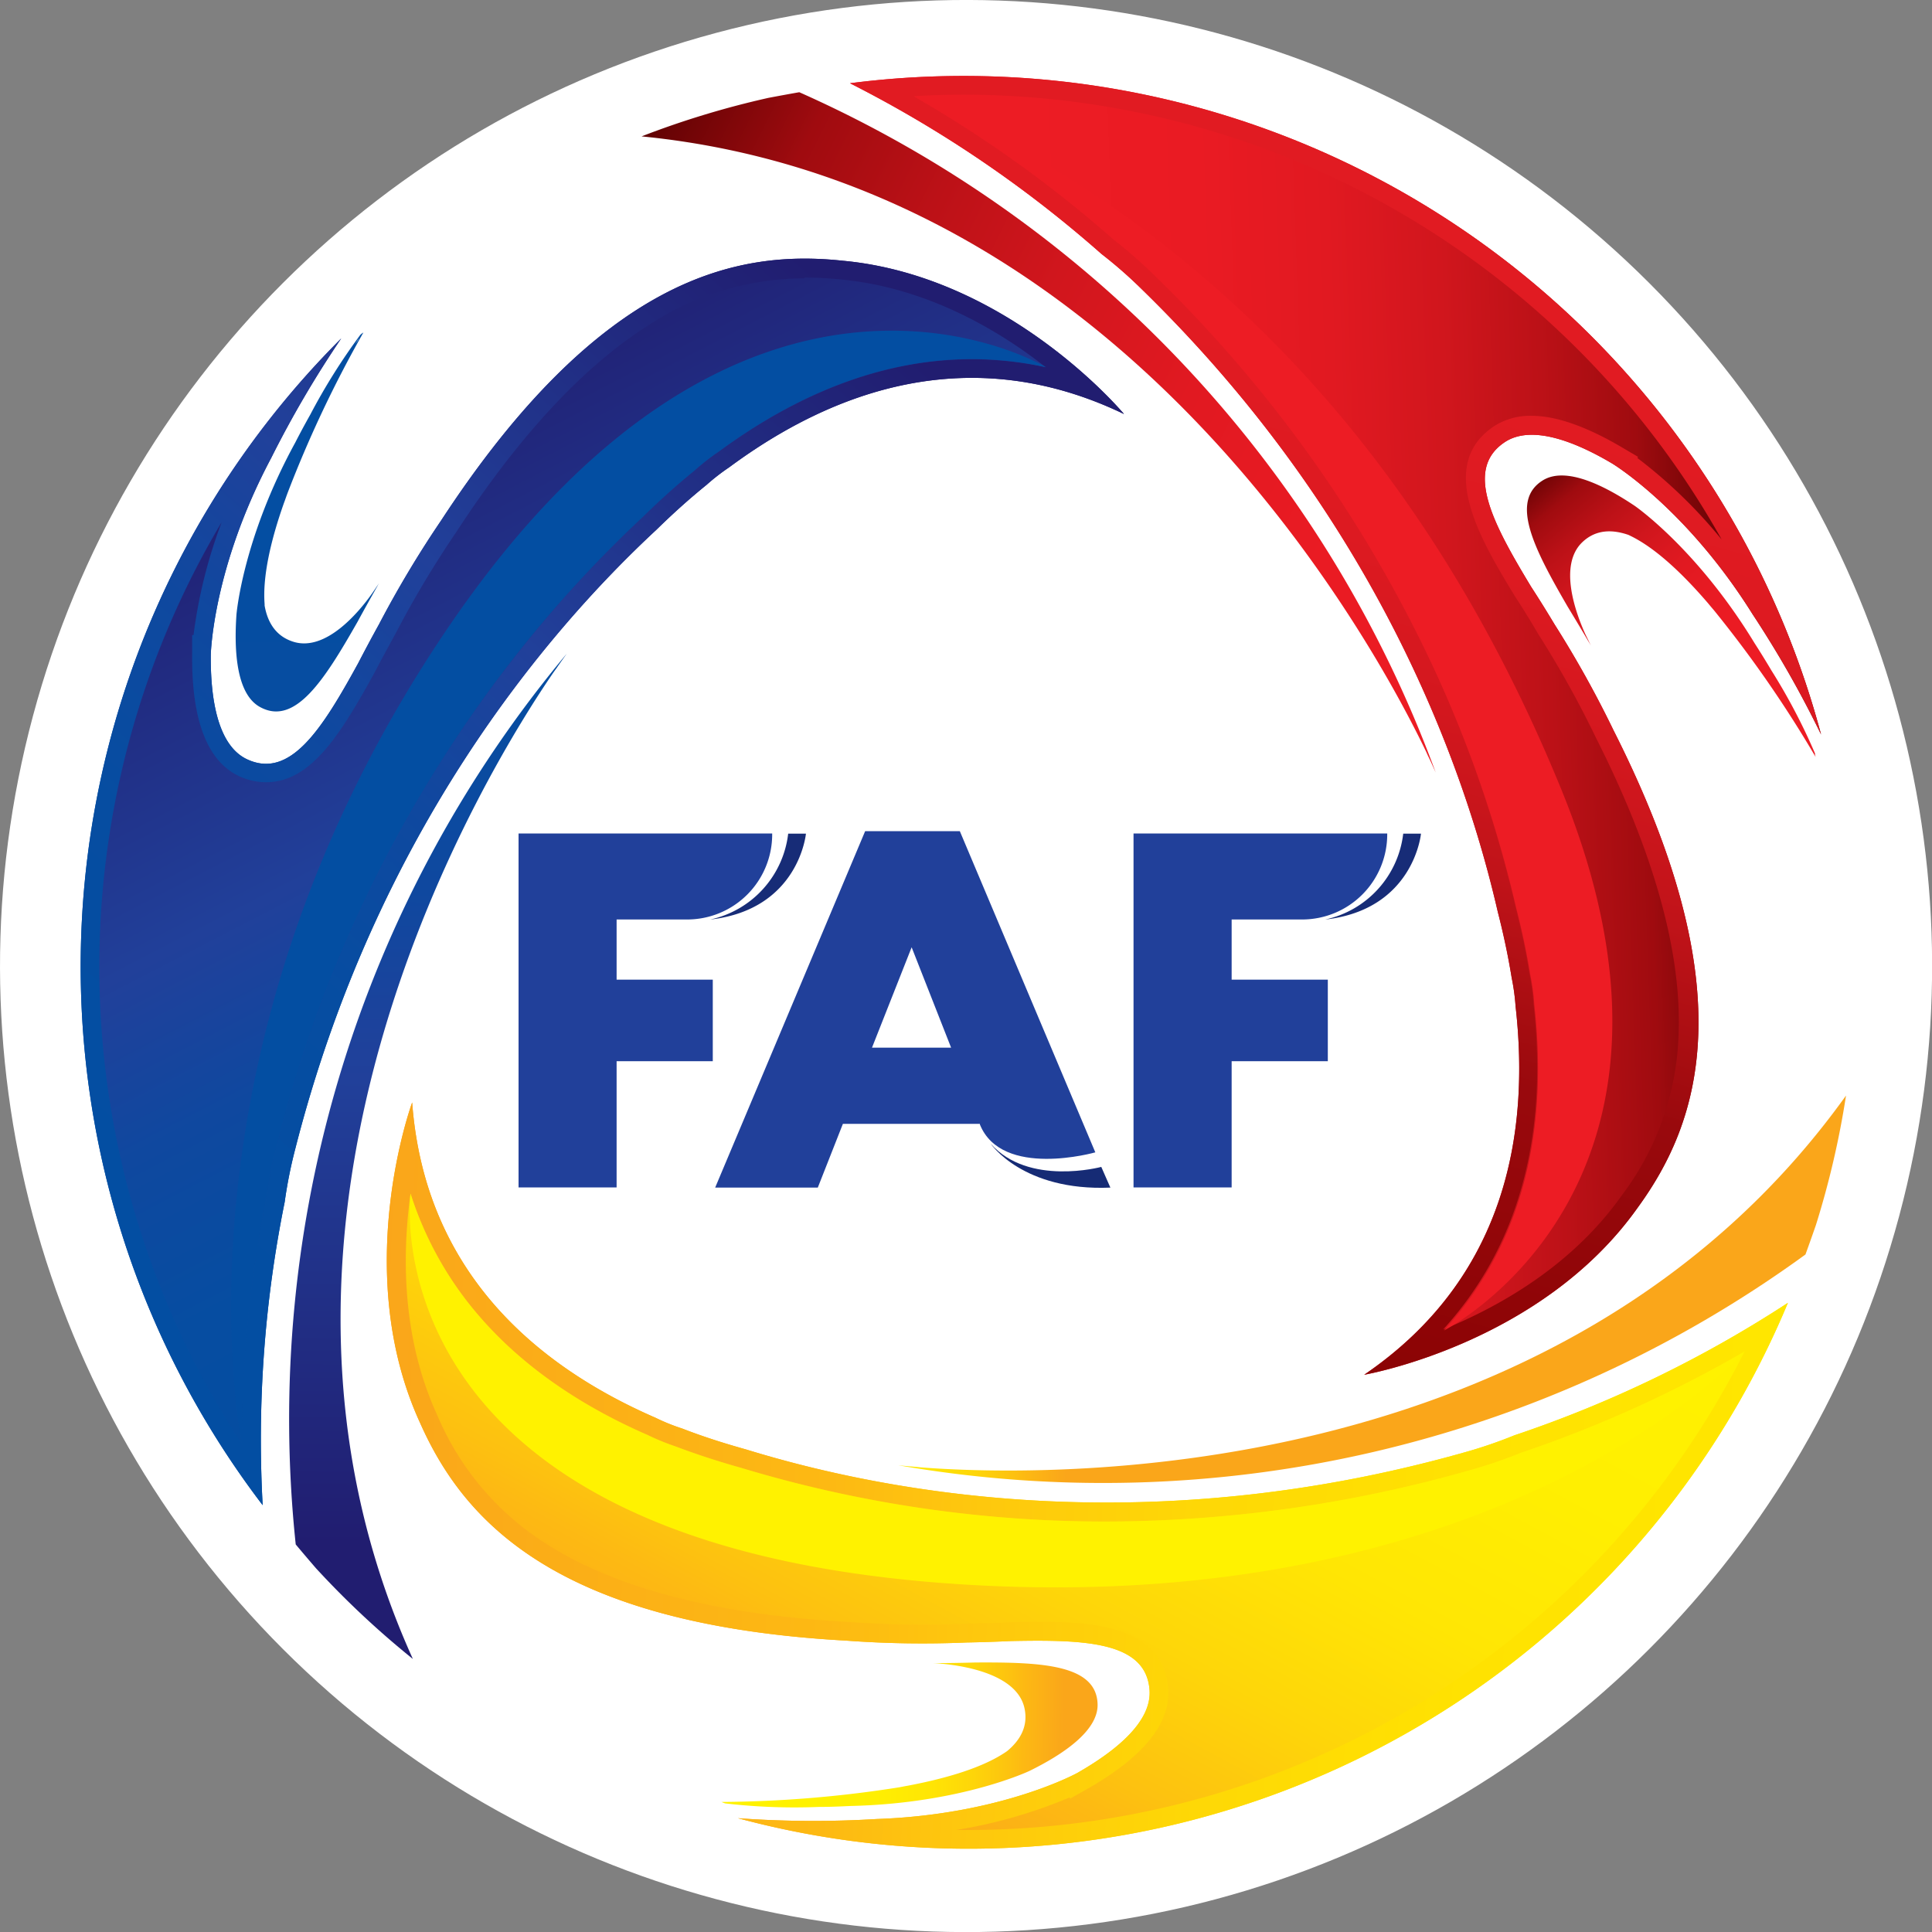 <svg xmlns="http://www.w3.org/2000/svg" xmlns:xlink="http://www.w3.org/1999/xlink" viewBox="0 0 307.97 307.97" width="153.985" height="153.985"><rect x="0" y="0" width="307.97" height="307.97" fill="#808080" stroke="none"/><defs><style>.cls-1{fill:#fff;}.cls-2{fill:url(#New_Gradient_Swatch_1);}.cls-3{fill:url(#linear-gradient);}.cls-4{fill:url(#New_Gradient_Swatch_3);}.cls-5{fill:url(#New_Gradient_Swatch_2);}.cls-6{fill:url(#New_Gradient_Swatch_1-2);}.cls-7{fill:url(#linear-gradient-2);}.cls-8{fill:url(#New_Gradient_Swatch_1-3);}.cls-9{fill:url(#New_Gradient_Swatch_2-2);}.cls-10{fill:url(#New_Gradient_Swatch_3-2);}.cls-11{fill:url(#linear-gradient-3);}.cls-12{fill:url(#New_Gradient_Swatch_2-3);}.cls-13{fill:#fff200;}.cls-14{fill:url(#New_Gradient_Swatch_1-4);}.cls-15{fill:#ed1c24;}.cls-16{fill:url(#New_Gradient_Swatch_3-4);}.cls-17{fill:#034ea2;}.cls-18{fill:#21409a;}.cls-19{fill:#172c77;}.cls-20{fill:#162b75;}</style><linearGradient id="New_Gradient_Swatch_1" x1="304.52" y1="115.61" x2="127.74" y2="115.61" gradientUnits="userSpaceOnUse"><stop offset="0.05" stop-color="#540000"/><stop offset="0.08" stop-color="#660304"/><stop offset="0.19" stop-color="#9e0b0f"/><stop offset="0.19" stop-color="#9f0b0f"/><stop offset="0.31" stop-color="#bc1117"/><stop offset="0.43" stop-color="#d1161d"/><stop offset="0.57" stop-color="#e11921"/><stop offset="0.73" stop-color="#ea1b23"/><stop offset="0.95" stop-color="#ed1c24"/></linearGradient><linearGradient id="linear-gradient" x1="174.56" y1="208.06" x2="214.89" y2="57.73" gradientUnits="userSpaceOnUse"><stop offset="0" stop-color="#8b0304"/><stop offset="0.33" stop-color="#99090d"/><stop offset="0.4" stop-color="#a70d11"/><stop offset="0.53" stop-color="#c01319"/><stop offset="0.68" stop-color="#d3171e"/><stop offset="0.83" stop-color="#dd1a21"/><stop offset="1" stop-color="#e11b22"/></linearGradient><linearGradient id="New_Gradient_Swatch_3" x1="141.37" y1="39.86" x2="7.9" y2="192.77" gradientUnits="userSpaceOnUse"><stop offset="0.05" stop-color="#211d70"/><stop offset="0.42" stop-color="#21409a"/><stop offset="0.44" stop-color="#1f419b"/><stop offset="0.57" stop-color="#0f489f"/><stop offset="0.73" stop-color="#064da1"/><stop offset="0.95" stop-color="#034ea2"/></linearGradient><linearGradient id="New_Gradient_Swatch_2" x1="88.12" y1="235.22" x2="313.06" y2="235.22" gradientUnits="userSpaceOnUse"><stop offset="0.05" stop-color="#faa61a"/><stop offset="0.19" stop-color="#fdb913"/><stop offset="0.23" stop-color="#fdc110"/><stop offset="0.37" stop-color="#fed609"/><stop offset="0.52" stop-color="#ffe604"/><stop offset="0.7" stop-color="#ffef01"/><stop offset="0.95" stop-color="#fff200"/></linearGradient><linearGradient id="New_Gradient_Swatch_1-2" x1="242.11" y1="72.29" x2="275.77" y2="113.1" xlink:href="#New_Gradient_Swatch_1"/><linearGradient id="linear-gradient-2" x1="288.13" y1="118.78" x2="289.39" y2="119.53" gradientUnits="userSpaceOnUse"><stop offset="0.05" stop-color="#540000"/><stop offset="0.08" stop-color="#660304"/><stop offset="0.19" stop-color="#9e0b0f"/><stop offset="0.19" stop-color="#9f0b0f"/><stop offset="0.23" stop-color="#bc1117"/><stop offset="0.28" stop-color="#d1161d"/><stop offset="0.33" stop-color="#e11921"/><stop offset="0.39" stop-color="#ea1b23"/><stop offset="0.47" stop-color="#ed1c24"/><stop offset="0.74" stop-color="#9e0b0f"/><stop offset="0.76" stop-color="#85070a"/><stop offset="0.77" stop-color="#700406"/><stop offset="0.79" stop-color="#600202"/><stop offset="0.81" stop-color="#570001"/><stop offset="0.84" stop-color="#540000"/></linearGradient><linearGradient id="New_Gradient_Swatch_1-3" x1="86.88" y1="23.28" x2="258.8" y2="109.05" xlink:href="#New_Gradient_Swatch_1"/><linearGradient id="New_Gradient_Swatch_2-2" x1="172.2" y1="231.09" x2="126.44" y2="230.73" xlink:href="#New_Gradient_Swatch_2"/><linearGradient id="New_Gradient_Swatch_3-2" x1="62.96" y1="256.19" x2="64.26" y2="55.77" xlink:href="#New_Gradient_Swatch_3"/><linearGradient id="linear-gradient-3" x1="59.26" y1="233.55" x2="281.26" y2="241.05" gradientUnits="userSpaceOnUse"><stop offset="0" stop-color="#faa61a"/><stop offset="0.33" stop-color="#fdb913"/><stop offset="0.42" stop-color="#fec60e"/><stop offset="0.6" stop-color="#fed806"/><stop offset="0.79" stop-color="#ffe201"/><stop offset="1" stop-color="#ffe600"/></linearGradient><linearGradient id="New_Gradient_Swatch_2-3" x1="121.82" y1="295.61" x2="197.82" y2="154.61" xlink:href="#New_Gradient_Swatch_2"/><linearGradient id="New_Gradient_Swatch_1-4" x1="286.66" y1="110.29" x2="159.55" y2="114.67" xlink:href="#New_Gradient_Swatch_1"/><linearGradient id="New_Gradient_Swatch_3-4" x1="54.92" y1="52.98" x2="136.58" y2="210.65" xlink:href="#New_Gradient_Swatch_3"/></defs><title>Eszköz 1</title><g id="Réteg_2" data-name="Réteg 2"><g id="Layer_1" data-name="Layer 1"><circle class="cls-1" cx="153.99" cy="153.99" r="153.99" transform="translate(-63.78 153.99) rotate(-45)"/><path class="cls-2" d="M135.49,13.27a190.68,190.68,0,0,1,40.09,27.21,72,72,0,0,1,6.47,5.67c37.25,36.31,51.37,75.91,56.71,99.23.86,3.34,1.62,6.85,2.21,10.49a34.34,34.34,0,0,1,.62,4.54c2.31,20.34-1.6,43.37-24.13,58.73,0,0,28.16-4.85,43.59-26.63,9.93-13.63,17.13-34.62-3.87-76.14a168.34,168.34,0,0,0-9.37-16.83c-1.2-2-2.44-4-3.74-6-6.1-10.09-10.68-18.65-4.29-23,4.36-3,11.58,0,17.22,3.35h0s11.8,7.11,22.36,24a167.59,167.59,0,0,1,10.93,19.2A141.5,141.5,0,0,0,135.49,13.27Z"/><path class="cls-3" d="M135.49,13.27a190.68,190.68,0,0,1,40.09,27.21,72,72,0,0,1,6.47,5.67c37.25,36.31,51.37,75.91,56.71,99.23.86,3.34,1.62,6.85,2.21,10.49a34.34,34.34,0,0,1,.62,4.54c2.31,20.34-1.6,43.37-24.13,58.73,0,0,28.16-4.85,43.59-26.63,9.93-13.63,17.13-34.62-3.87-76.14a168.34,168.34,0,0,0-9.37-16.83c-1.2-2-2.44-4-3.74-6-6.1-10.09-10.68-18.65-4.29-23,4.36-3,11.58,0,17.22,3.35h0s11.8,7.11,22.36,24a167.59,167.59,0,0,1,10.93,19.2A141.5,141.5,0,0,0,135.49,13.27Z"/><path class="cls-4" d="M41.87,239.93a190.57,190.57,0,0,1,3.51-48.32,73.42,73.42,0,0,1,1.68-8.45c12.83-50.41,40.05-82.44,57.58-98.72,2.46-2.41,5.12-4.83,8-7.16a33.64,33.64,0,0,1,3.61-2.8C132.7,62.3,154.61,54.18,179.17,66c0,0-18.28-22-44.86-24.44-16.77-1.79-38.54,2.48-64,41.42a169.35,169.35,0,0,0-9.89,16.53q-1.66,3-3.34,6.24C51.4,116.1,46.27,124.34,39.31,121c-4.76-2.3-5.77-10.06-5.71-16.6h0S33.86,90.62,43.23,73A167.38,167.38,0,0,1,54.4,53.94,141.5,141.5,0,0,0,41.87,239.93Z"/><path class="cls-5" d="M285,207.68a190.84,190.84,0,0,1-43.61,21.12,73.8,73.8,0,0,1-8.14,2.77c-50.08,14.09-91.43,6.53-114.29-.51-3.33-.93-6.75-2-10.2-3.34A31.74,31.74,0,0,1,104.5,226c-18.78-8.16-36.77-23.07-38.8-50.26,0,0-9.88,26.81,1.26,51.07,6.84,15.41,21.42,32.14,67.88,34.71a165.61,165.61,0,0,0,19.26.3q3.45-.06,7.07-.23c11.79-.24,21.49.08,22.07,7.78.4,5.27-5.82,10-11.52,13.25h0s-12.05,6.66-32,7.34a165.74,165.74,0,0,1-22.09-.13A141.5,141.5,0,0,0,285,207.68Z"/><path class="cls-6" d="M289.32,120.32l0,.05a2.56,2.56,0,0,0,0-.27,95.73,95.73,0,0,0-7-13.31l-.09-.16c-.88-1.47-1.72-2.83-2.54-4.1-9.16-15.06-19.1-21.89-19.1-21.89h0c-4.84-3.25-11-6.34-14.67-4.06-5.34,3.33-1.32,11,4,20.17q1.69,2.78,3.26,5.45l.4.66a1.14,1.14,0,0,0-.1-.19l-.78-1.6c-1.5-3.32-4.34-11-.44-14.67,2.19-2.06,4.82-2,7.34-1.13l.2.1c4,1.91,8.36,6,12.48,10.8l.33.4.61.72a187.34,187.34,0,0,1,16.2,23.38Z"/><path class="cls-7" d="M288.42,118.63l.15.29c.12.22.24.43.35.65l-.23-.33Z"/><path class="cls-8" d="M102.27,21.74a141.76,141.76,0,0,1,20.22-6.14h0c1.81-.34,3.55-.66,4.92-.9A190.34,190.34,0,0,1,228.86,123.15c-.47-1.05-.89-2-1.22-2.64l-.31-.69C219.35,103.19,179.73,29.37,102.27,21.74Z"/><path class="cls-9" d="M115.34,287.38h0l.26.09a95.51,95.51,0,0,0,15,.56h.19c1.7,0,3.3-.08,4.82-.15,17.62-.4,28.5-5.59,28.5-5.59h0c5.23-2.57,11-6.37,10.85-10.67-.22-6.29-8.9-6.67-19.48-6.61q-3.26.09-6.35.1l-.77,0h.22c.61,0,1.2.08,1.77.12,3.63.36,11.69,1.73,12.93,6.95.69,2.93-.64,5.2-2.7,6.92l-.18.13c-3.65,2.5-9.4,4.22-15.59,5.4l-.51.09-.93.18A187.48,187.48,0,0,1,115,287.24Zm1.92.06h-.32l-.75,0,.41,0Zm177-112.77a140.3,140.3,0,0,1-4.79,20.59l0,0c-.6,1.74-1.2,3.41-1.67,4.71a190.3,190.3,0,0,1-144.62,33.6c1.14.12,2.12.2,2.89.26l.75.08C165.16,235.34,248.91,237.94,294.24,174.67Z"/><path class="cls-10" d="M57.66,53.18l0,0-.21.18a97,97,0,0,0-8,12.75l-.09.16q-1.25,2.23-2.28,4.25C38.64,85.94,37.69,98,37.69,98h0c-.4,5.81,0,12.71,3.81,14.73,5.56,3,10.23-4.37,15.47-13.57q1.55-2.85,3.08-5.54l.37-.68-.11.18c-.34.52-.67,1-1,1.48-2.12,3-7.34,9.26-12.48,7.72-2.88-.87-4.19-3.15-4.65-5.79,0-.08,0-.15,0-.23-.35-4.41,1-10.25,3.11-16.2.07-.17.12-.32.18-.49s.21-.6.32-.89A187.89,187.89,0,0,1,57.93,53Zm-1,1.63c.05-.1.11-.18.17-.28l.39-.63-.17.37Zm9.17,209.65A141.59,141.59,0,0,1,50.38,250v0c-1.2-1.39-2.35-2.74-3.24-3.81a190.33,190.33,0,0,1,43.21-142c-.67.93-1.24,1.74-1.67,2.37-.16.21-.3.41-.45.62C77.81,122.34,33.69,193.57,65.82,264.46Z"/><path class="cls-11" d="M285,207.68a190.84,190.84,0,0,1-43.61,21.12,73.8,73.8,0,0,1-8.14,2.77c-50.08,14.09-91.43,6.53-114.29-.51-3.33-.93-6.75-2-10.2-3.34A31.74,31.74,0,0,1,104.5,226c-18.78-8.16-36.77-23.07-38.8-50.26,0,0-9.88,26.81,1.26,51.07,6.84,15.41,21.42,32.14,67.88,34.71a165.61,165.61,0,0,0,19.26.3q3.45-.06,7.07-.23c11.79-.24,21.49.08,22.07,7.78.4,5.27-5.82,10-11.52,13.25h0s-12.05,6.66-32,7.34a165.74,165.74,0,0,1-22.09-.13A141.5,141.5,0,0,0,285,207.68Z"/><path class="cls-12" d="M65.44,190.27A55.45,55.45,0,0,0,76.56,210c6.64,7.62,15.62,13.93,26.68,18.75a37.83,37.83,0,0,0,4.48,1.83c3.24,1.23,6.73,2.37,10.37,3.39a200.4,200.4,0,0,0,58.29,8.57A212.67,212.67,0,0,0,234,234.45a76.68,76.68,0,0,0,8.39-2.84,196,196,0,0,0,35.69-16.16,138.68,138.68,0,0,1-123.65,76.26H152.4a78.21,78.21,0,0,0,18.1-5.19l.1.18,2.6-1.47c9.06-5.13,13.45-10.54,13-16.08-.8-10.61-13.8-10.61-20.78-10.61-1.23,0-2.61,0-4.34.06H161c-2.42.1-4.77.18-7,.22H154c-2.28.1-4.61.15-6.93.15-4,0-8.06-.15-12-.44H135c-20.38-1.13-36.32-5.2-47.37-12.09a44.89,44.89,0,0,1-17.94-20.88c-5.71-12.42-5.57-25.72-4.25-35.28"/><path class="cls-13" d="M159.11,252.85c-101.31-4-93.67-62.58-93.67-62.58A55.45,55.45,0,0,0,76.56,210c6.64,7.62,15.62,13.93,26.68,18.75a37.83,37.83,0,0,0,4.48,1.83c3.24,1.23,6.73,2.37,10.37,3.39a200.4,200.4,0,0,0,58.29,8.57A212.67,212.67,0,0,0,234,234.45a76.68,76.68,0,0,0,8.39-2.84,196,196,0,0,0,35.69-16.16S241.14,256.09,159.11,252.85Z"/><path class="cls-14" d="M153.7,15.09A138.61,138.61,0,0,1,274.44,86,78.83,78.83,0,0,0,261,73l.11-.18-2.62-1.54c-5.62-3.31-10.46-5-14.38-5a10.62,10.62,0,0,0-6.07,1.74c-9.16,6.25-1.88,18.27,3.43,27v0l0,0c1.3,2,2.54,4,3.7,6l0,0v0a161.4,161.4,0,0,1,9.2,16.52l0,0v0c9.21,18.22,13.66,34.06,13.21,47.08a44.8,44.8,0,0,1-9.11,26c-7.9,11.15-19.48,17.67-28.43,21.31a55.42,55.42,0,0,0,11.51-19.48c3.28-9.56,4.25-20.48,2.89-32.47a35,35,0,0,0-.65-4.8c-.55-3.43-1.31-7-2.25-10.67A196.44,196.44,0,0,0,225,99.27,211.36,211.36,0,0,0,184.15,44a77.27,77.27,0,0,0-6.66-5.84,195.38,195.38,0,0,0-31.84-22.83c2.69-.16,5.38-.24,8-.24"/><path class="cls-15" d="M248.89,125.86c26,63.66-18.72,86.23-18.72,86.23a55.42,55.42,0,0,0,11.51-19.48c3.28-9.56,4.25-20.48,2.89-32.47a35,35,0,0,0-.65-4.8c-.55-3.43-1.31-7-2.25-10.67A196.44,196.44,0,0,0,225,99.27,211.36,211.36,0,0,0,184.15,44a77.27,77.27,0,0,0-6.66-5.84,195.38,195.38,0,0,0-31.84-22.83C181.76,31.13,222.89,62.19,248.89,125.86Z"/><path class="cls-4" d="M41.87,239.93a190.57,190.57,0,0,1,3.51-48.32,73.42,73.42,0,0,1,1.68-8.45c12.83-50.41,40.05-82.44,57.58-98.72,2.46-2.41,5.12-4.83,8-7.16a33.64,33.64,0,0,1,3.61-2.8C132.7,62.3,154.61,54.18,179.17,66c0,0-18.28-22-44.86-24.44-16.77-1.79-38.54,2.48-64,41.42a169.35,169.35,0,0,0-9.89,16.53q-1.66,3-3.34,6.24C51.4,116.1,46.27,124.34,39.31,121c-4.76-2.3-5.77-10.06-5.71-16.6h0S33.86,90.62,43.23,73A167.38,167.38,0,0,1,54.4,53.94,141.5,141.5,0,0,0,41.87,239.93Z"/><path class="cls-16" d="M128.29,44.24a55.41,55.41,0,0,1,5.75.31c13.61,1.28,25.05,8,32.67,14a55.59,55.59,0,0,0-11.8-1.28c-13.52,0-27.11,5-40.39,14.79a35.64,35.64,0,0,0-3.83,3c-2.7,2.19-5.43,4.64-8.12,7.28a197.35,197.35,0,0,0-31,37.1,211.16,211.16,0,0,0-27.42,63.06,77,77,0,0,0-1.73,8.69,196.1,196.1,0,0,0-3.86,39A138.61,138.61,0,0,1,35.34,83.23a78.51,78.51,0,0,0-4.49,18h-.22l0,3.13c-.09,10.42,2.4,16.92,7.41,19.33a10.11,10.11,0,0,0,4.4,1c7.1,0,11.84-7.6,17.3-17.53l0,0v0C60.86,105,62,102.93,63.05,101l0,0v0a163,163,0,0,1,9.71-16.23l0,0v0c10-15.34,20.32-26.41,30.59-32.91a45.48,45.48,0,0,1,24.88-7.49"/><path class="cls-17" d="M71.55,99.86c47.67-70,95.16-41.34,95.16-41.34a55.59,55.59,0,0,0-11.8-1.28c-13.52,0-27.11,5-40.39,14.79a35.64,35.64,0,0,0-3.83,3c-2.7,2.19-5.43,4.64-8.12,7.28a197.35,197.35,0,0,0-31,37.1,211.16,211.16,0,0,0-27.42,63.06,77,77,0,0,0-1.73,8.69,196.1,196.1,0,0,0-3.86,39S25.47,167.53,71.55,99.86Z"/><path class="cls-18" d="M153,132.49H137.91L114,189.31h16.36l4-10.16H156.2l0,.1c3.5,8.68,18.4,4.44,18.4,4.44ZM139,167,145.32,151,151.61,167Z"/><path class="cls-18" d="M123.09,133v-.14H82.66v56.42H98.29V169.16h15.33v-13H98.29v-9.59h11.24A13.56,13.56,0,0,0,123.09,133Z"/><path class="cls-19" d="M113.2,146.58a15.9,15.9,0,0,0,12.44-13.69h2.83S127.35,145,113.2,146.58Z"/><path class="cls-18" d="M221.13,133v-.14H180.69v56.42h15.64V169.16h15.33v-13H196.33v-9.59h11.23A13.57,13.57,0,0,0,221.13,133Z"/><path class="cls-19" d="M211.24,146.58a15.9,15.9,0,0,0,12.44-13.69h2.83S225.39,145,211.24,146.58Z"/><path class="cls-20" d="M157.92,182.31s5.11,7.6,19.08,7l-1.45-3.3S163.94,189.14,157.92,182.31Z"/></g></g></svg>